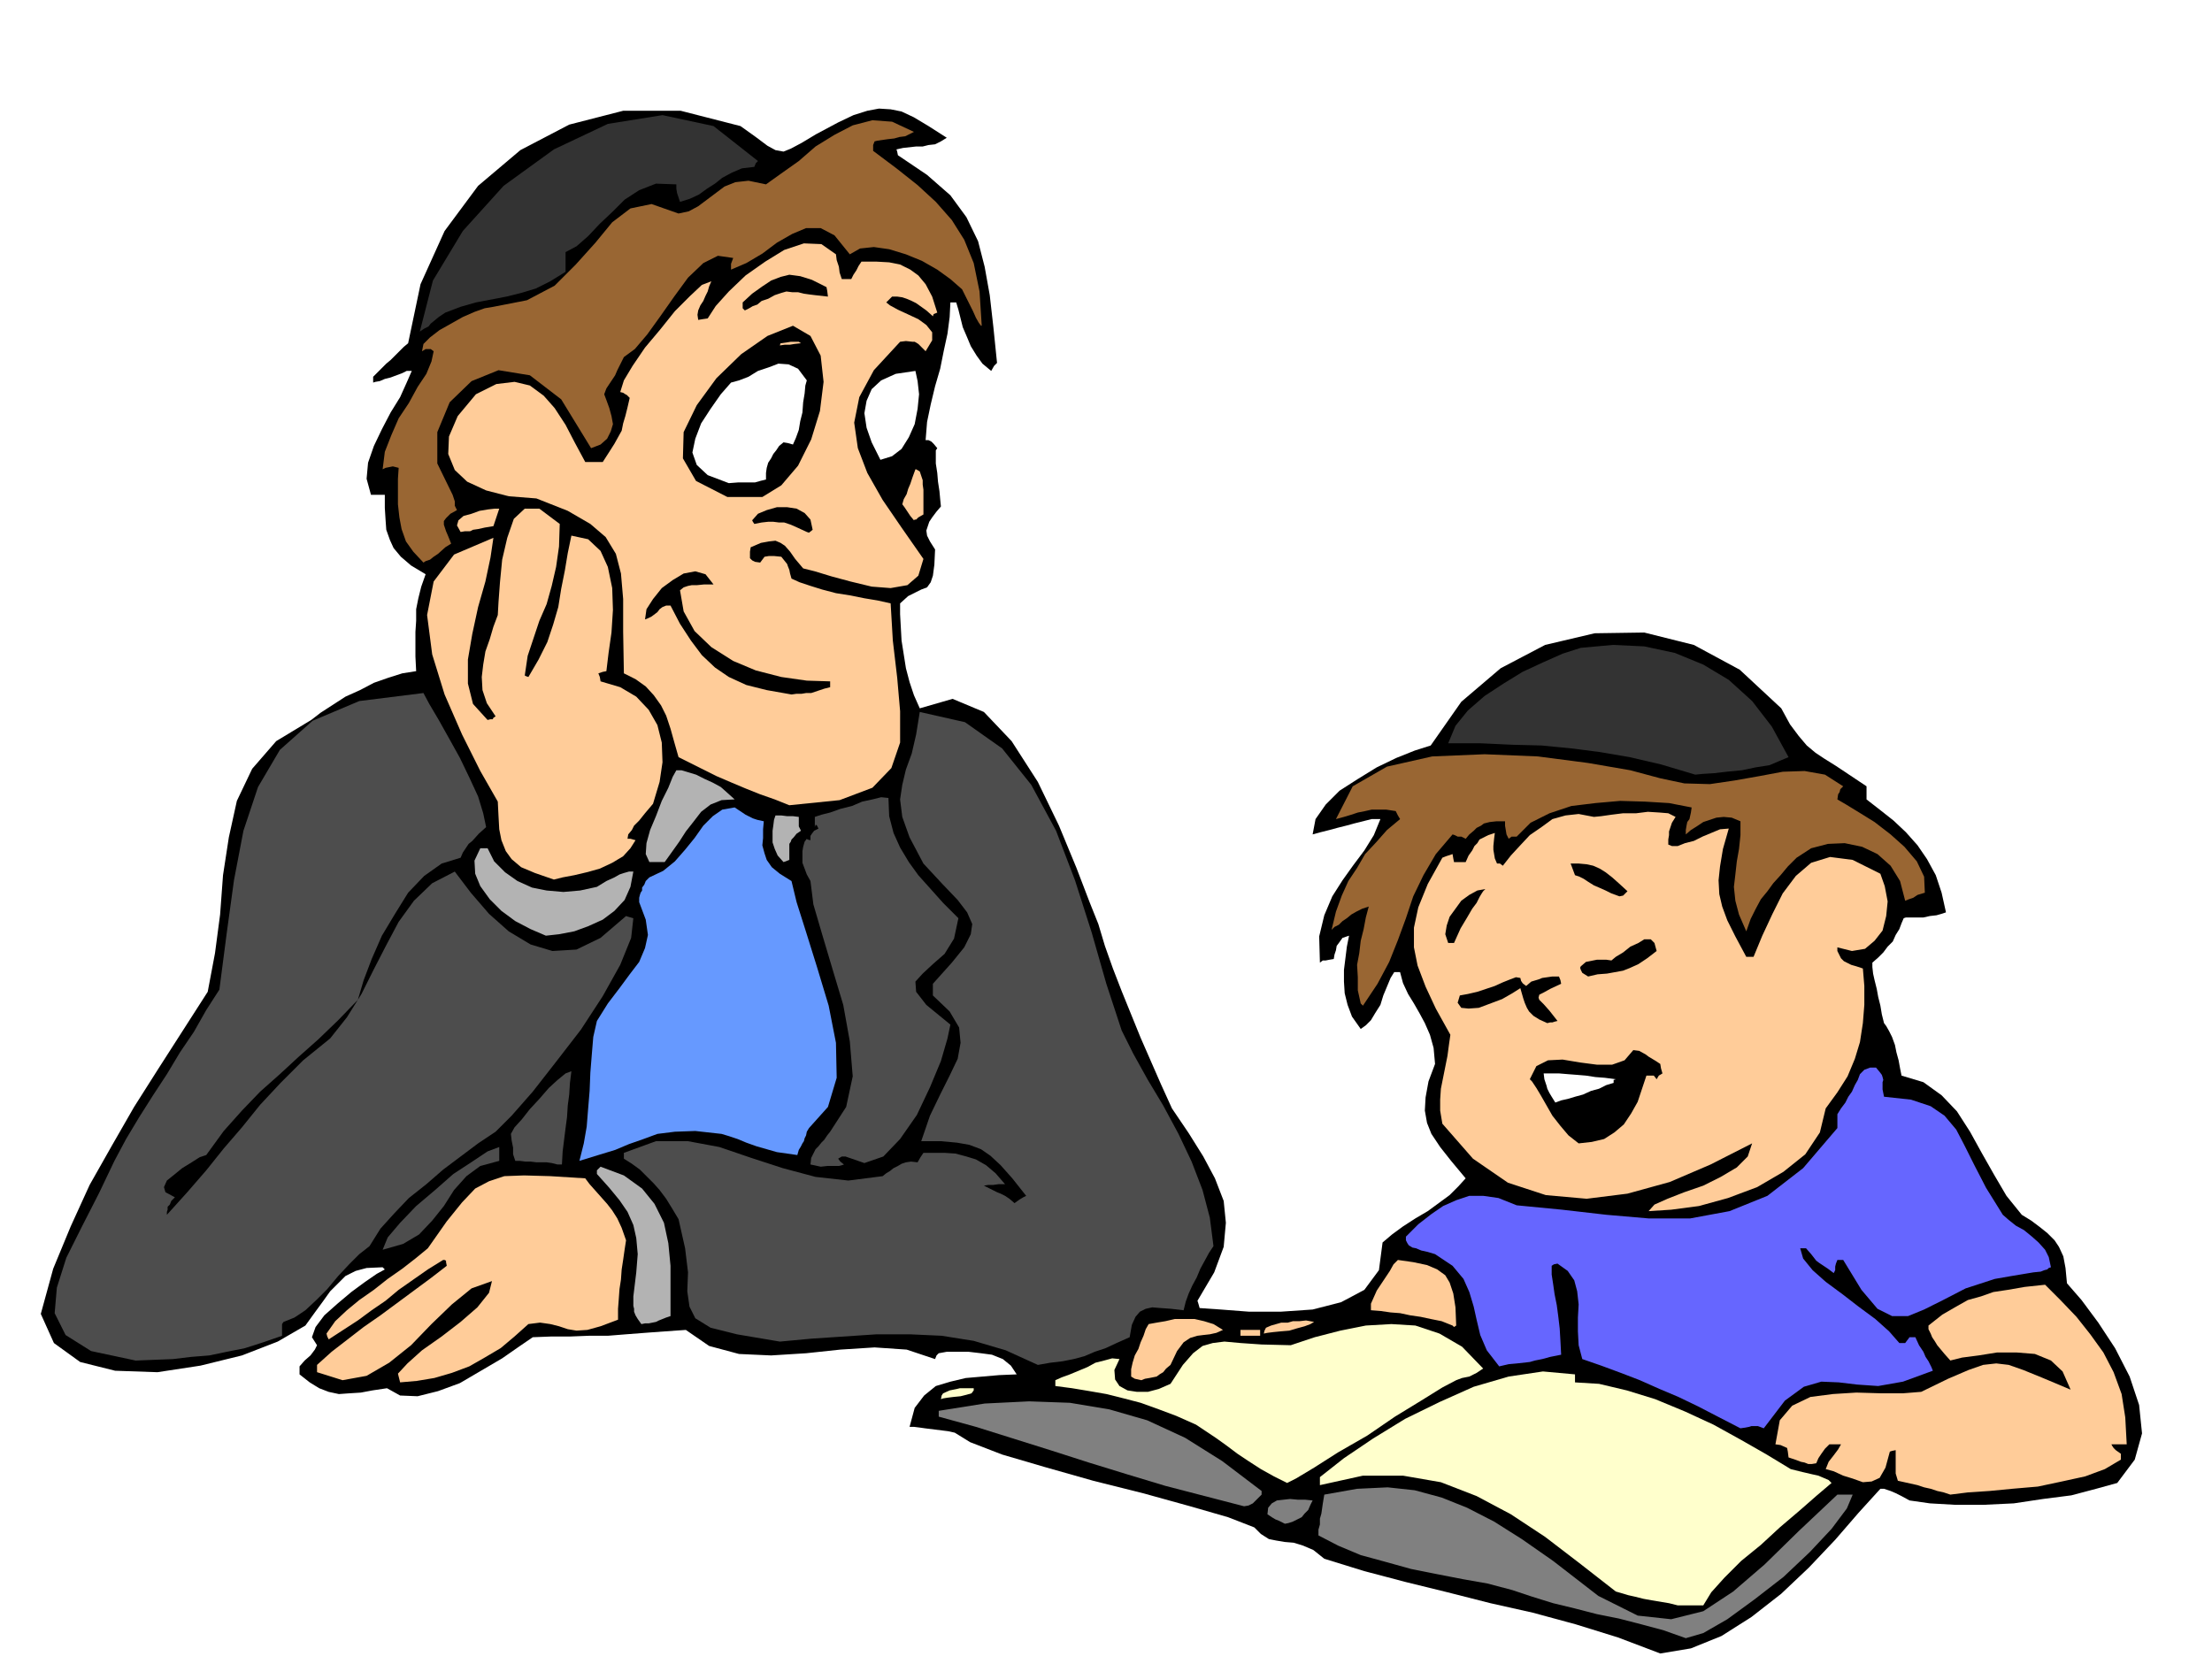 <svg xmlns="http://www.w3.org/2000/svg" width="490.455" height="369.109" fill-rule="evenodd" stroke-linecap="round" preserveAspectRatio="none" viewBox="0 0 3035 2284"><style>.brush0{fill:#fff}.brush1{fill:#000}.pen1{stroke:none}.brush2{fill:gray}.brush3{fill:#ffc}.brush4{fill:#fc9}.brush6{fill:#4d4d4d}.brush7{fill:#b3b3b3}.brush9{fill:#963}.brush10{fill:#333}</style><path d="m2278 2269-58-22-58-18-59-16-58-13-59-15-57-14-57-15-55-17-15-12-14-6-13-4-12-1-12-2-10-2-11-7-9-9-36-14-52-15-65-18-68-17-67-19-58-17-44-17-21-13-9-2-8-1-8-1-8-1-8-1-7-1-8-1h-6l7-26 13-17 16-13 20-6 21-5 23-2 23-2 24-1-8-12-11-9-15-6-15-2-17-2h-30l-11 2-3 3-2 5-39-13-44-3-47 3-47 5-48 3-44-2-41-11-32-22-29 2-27 2-26 2-25 2h-26l-25 1h-26l-26 1-19 13-23 16-29 17-29 17-30 11-28 7-24-1-18-10-20 3-16 3-16 1-14 1-14-3-13-5-13-8-14-11v-11l7-8 8-7 6-8 3-6-7-11 5-14 12-16 18-16 19-16 19-14 16-11 11-6-2-2-1-1-22 1-15 4-14 7-10 10-11 11-10 14-11 15-13 18-38 22-49 19-57 14-59 9-58-2-48-12-36-26-18-40 17-62 24-58 26-57 30-53 31-54 33-52 34-53 34-53 10-53 7-53 4-54 8-52 11-50 21-44 33-38 48-29 13-10 17-11 17-11 20-9 19-10 20-7 19-6 19-3-1-20v-34l1-15v-16l3-15 4-16 6-17-20-12-14-12-10-12-5-11-5-14-1-14-1-16v-18h-19l-6-22 2-22 8-23 11-23 12-23 13-21 9-20 7-16h-7l-6 3-8 3-8 3-8 2-7 3-6 1-3 1v-8l6-6 6-6 6-6 6-5 6-6 6-6 6-6 6-5 17-81 33-73 46-62 58-49 67-35 74-19h79l82 21 21 15 16 12 11 6 11 2 10-4 15-8 20-12 30-16 21-10 19-6 16-3 16 1 15 3 17 8 20 12 25 16-8 5-8 4-9 1-8 2h-9l-9 1-9 1-9 2 1 3 1 5 40 27 32 28 22 30 16 33 9 35 7 39 5 44 5 49-4 4-4 7-12-10-8-11-8-13-5-12-6-14-3-12-3-12-3-10h-8l-1 20-3 23-5 23-5 25-7 24-6 25-5 24-2 25h4l4 2 3 3 5 6-2 3v18l2 13 1 12 2 13 1 11 1 10-6 7-6 8-4 6-2 6-2 6 1 7 4 8 7 11-1 21-2 15-3 9-5 7-8 3-8 4-10 5-11 10v15l1 18 1 18 3 19 3 19 5 19 6 18 8 18 45-13 43 18 38 40 36 56 29 60 24 58 18 47 12 30 9 30 11 31 12 31 13 32 13 32 14 32 14 32 15 33 23 34 20 32 16 30 12 31 3 30-3 33-13 35-23 39 1 3 2 7 29 2 39 3h43l44-3 39-10 32-17 20-27 5-38 13-11 15-11 17-11 17-10 15-11 15-11 12-12 10-11-20-24-15-19-12-18-6-15-3-17 1-18 4-22 9-24-2-22-5-18-7-16-7-13-8-14-8-13-7-15-4-15h-8l-5 8-5 12-5 12-4 13-7 11-6 10-7 7-7 5-12-17-6-16-4-16-1-16v-16l2-16 2-16 3-15-9 3-5 7-3 4-1 6-2 6-1 6-6 1-5 1h-4l-4 3-1-36 7-29 11-26 14-22 15-21 15-20 13-21 9-22h-12l-12 3-12 3-11 3-12 3-11 3-12 3-11 3 4-21 14-20 19-19 25-16 26-16 27-13 25-10 22-7 42-60 54-46 61-32 68-16 68-1 68 17 63 34 57 53 12 22 12 16 11 13 12 10 12 8 16 10 18 12 24 16v18l18 14 19 15 17 16 16 18 13 19 12 22 8 24 6 27-6 2-7 2-9 1-9 2h-24l-3 1-3 7-3 8-5 8-4 9-7 7-6 8-7 7-8 7v6l1 9 2 9 3 12 2 11 3 12 2 12 3 12 3 4 4 7 4 8 4 11 2 10 3 11 2 11 2 10 30 9 25 18 21 22 18 28 16 29 17 30 17 29 21 26 13 8 12 9 10 8 10 10 6 9 6 13 3 16 2 21 20 23 23 31 23 35 20 39 13 39 4 39-10 36-24 32-29 8-34 9-39 5-40 6-42 2h-38l-35-2-28-4-11-6-8-4-7-3-3-1-6-2h-5l-30 33-32 37-36 38-38 36-41 32-41 26-42 17-42 7z" class="pen1 brush1"/><path d="m2313 2248-31-11-30-8-31-8-30-6-31-8-29-7-29-9-27-9-34-9-34-6-36-7-35-7-36-10-33-9-31-13-27-14v-8l2-7v-8l2-7 1-7 1-7 1-6 1-6 45-8 42-2 37 4 37 10 35 14 37 19 38 24 43 30 62 48 54 27 46 5 44-11 41-27 43-37 47-46 53-50h21l-8 19-21 28-30 32-36 34-40 31-37 27-33 19-24 7z" class="pen1 brush2"/><path d="m2302 2203-12-3-12-2-12-2-11-2-12-3-9-2-10-3-7-2-50-39-47-36-47-31-47-25-49-19-52-9h-55l-59 13v-11l33-26 40-27 44-27 47-23 47-21 48-14 47-7 44 4v11l33 2 38 9 39 12 41 17 39 18 38 21 35 20 33 20 16 4 13 3 9 2 7 3 7 3 4 4-20 17-24 21-27 23-26 24-27 22-23 23-18 20-11 18h-35z" class="pen1 brush3"/><path d="m1763 2091-8-4-5-2-5-3-6-4 1-9 5-6 7-4 9-1 9-1 11 1h10l10 1-3 6-3 7-5 5-4 5-6 3-6 3-6 2-5 1zm-56-24-54-14-54-14-53-16-52-16-53-17-51-16-51-16-51-14v-8l63-10 61-3 56 2 54 9 52 15 52 24 51 32 54 41v5l-7 7-5 5-6 3-6 1z" class="pen1 brush2"/><path d="m2676 2051-9-3-9-2-9-3-9-2-9-3-9-2-9-2-9-2-3-10v-32l-5 1-3 1-6 22-8 14-11 5-12 1-14-5-13-4-13-6-11-3 4-10 7-9 6-8 4-7h-16l-6 6-5 7-4 6-3 7-6 1h-5l-5-2-5-1-8-3-9-3-1-8-1-5-9-4-7-1 6-33 17-20 25-12 31-4 32-2 34 1h30l25-2 37-18 28-12 20-7 18-2 17 2 20 7 27 11 38 16-11-25-16-15-22-9-25-2h-27l-25 4-23 3-16 4-8-9-5-6-5-6-3-5-4-6-2-5-3-6v-5l19-15 19-11 16-9 18-5 17-6 20-3 23-4 28-3 21 21 22 23 19 24 18 25 14 27 11 30 5 32 2 37h-21l1 2 2 3 3 3 7 5v8l-22 13-27 10-32 7-33 7-35 3-31 3-30 2-24 3z" class="pen1 brush4"/><path d="m1766 2035-18-9-18-10-17-11-15-10-16-12-14-10-15-10-12-8-27-12-24-9-25-9-23-6-24-6-23-4-24-4-23-3v-8l9-4 11-4 12-5 12-5 11-6 12-3 11-3 10 1-7 15 1 13 6 9 11 6 13 2h15l15-4 16-7 17-26 14-16 13-10 14-4 16-2 22 2 29 2 40 1 33-11 35-9 35-7 35-2 33 2 33 11 31 18 29 30-9 6-10 5-10 2-8 3-19 10-29 18-36 22-38 26-40 23-33 21-25 15-12 6z" class="pen1 brush3"/><path d="m2388 1960-31-16-27-14-27-13-26-11-27-12-26-10-27-10-26-9-5-19-1-19v-19l1-18-2-18-4-15-9-13-14-10-5 1-3 2v12l2 13 2 14 3 15 2 15 2 17 1 17 1 19-15 3-11 3-10 2-7 2-9 1-9 1-11 1-13 3-17-22-9-21-5-21-4-18-6-20-8-18-15-18-24-16-10-3-9-2-7-3-5-1-5-3-2-3-2-4v-5l17-17 18-14 16-11 18-8 18-6h19l21 3 25 10 62 6 61 7 58 5h57l54-10 52-21 49-38 47-55v-19l5-8 6-8 4-8 5-7 4-9 4-7 3-8 6-6 8-3h8l5 6 3 4 1 3 1 4-1 3v10l2 10 37 4 27 9 19 13 16 19 11 21 14 28 16 31 23 37 8 7 10 8 11 6 11 9 9 8 9 10 5 10 3 14-3 1-2 2-4 1-5 2-10 1-12 2-18 3-23 4-40 13-31 16-26 13-22 9h-22l-20-10-22-26-25-41h-8l-2 5-1 4v5l-1 2-1 2-8-6-6-4-6-4-4-3-7-9-7-8h-8l4 14 13 16 18 16 23 17 22 17 23 17 19 17 14 16h8l3-4 3-4h8l5 11 6 9 3 7 4 6 4 8 2 5-41 15-34 6-29-2-25-3-24-1-24 7-26 19-29 38-8-3h-9l-3 1-5 1-7 1z" class="pen1" style="fill:#66f"/><path d="m1291 1920 1-5 2-3 9-4 10-2 4-1h19v3l-3 4-7 2-8 2-10 1-8 1-6 1-3 1z" class="pen1 brush3"/><path d="m549 1897-3-12 13-14 20-18 27-19 26-20 23-20 16-20 4-16-28 10-27 22-28 27-28 29-30 24-31 18-33 6-35-11v-10l20-18 22-17 22-17 23-16 23-17 23-17 23-17 22-17-1-5v-2l-2-1h-2l-21 13-20 14-20 14-18 15-19 13-19 14-20 13-20 13-2-4-1-4 12-17 16-15 17-14 20-14 19-15 20-14 18-14 17-14 26-37 21-26 18-19 19-10 21-7 27-1 36 1 48 3 6 8 8 9 8 9 8 9 7 9 7 11 6 13 6 17-2 13-2 14-2 13-1 14-2 13-1 14-1 13v15l-24 9-18 5-15 1-12-2-12-4-12-3-14-2-16 2-19 17-19 16-22 13-21 12-24 9-24 7-24 4-23 2zm1017-3-9-2-5-3v-10l2-9 3-10 5-9 3-9 4-9 3-9 4-7 11-2 12-2 13-3h27l13 3 13 4 13 8-9 4-9 2-9 1-8 1-10 3-9 6-9 12-9 19-6 5-4 5-5 3-4 3-5 1-5 1-6 1-5 2z" class="pen1 brush4"/><path d="m1424 1873-44-20-44-13-44-7-44-2h-45l-45 3-45 3-43 4-59-10-36-9-21-13-8-16-3-21 1-26-4-33-9-40-9-15-8-13-9-12-8-9-10-10-9-9-11-8-11-7v-8l44-16h44l43 8 44 15 43 14 45 12 45 5 47-6 5-4 5-3 5-4 6-3 5-3 6-2 7-1 9 1 4-7 4-6h29l15 1 15 4 13 4 14 8 13 11 13 15h-9l-7 1h-7l-6 1 8 4 10 5 5 2 6 3 6 4 7 6 7-5 5-3 2-1 2-1-19-24-16-18-14-13-13-9-16-6-17-3-22-2h-27l12-35 14-29 13-26 11-23 4-22-2-21-13-22-23-22v-16l26-29 17-21 9-18 2-14-7-16-13-17-21-22-26-28-19-36-10-28-3-24 3-20 5-21 8-22 6-26 5-31 62 14 51 36 40 50 34 63 26 68 23 72 20 70 21 64 16 32 20 36 21 35 21 39 18 38 15 39 10 38 5 39-6 9-6 11-6 11-5 12-6 11-5 11-4 11-3 12-17-2-14-1-12-1-9 2-8 4-6 7-5 11-3 17-18 8-15 7-15 5-14 6-15 4-15 3-17 2-17 3zm-1238-6-61-13-35-22-15-30 3-35 13-41 22-44 23-45 21-44 16-30 18-30 19-30 19-29 18-30 19-28 17-30 18-28 10-77 10-73 13-68 20-60 30-51 45-40 64-27 88-11 8 15 13 22 14 25 15 27 13 27 12 26 7 23 4 19-10 9-9 10-5 4-4 6-4 6-3 7-26 8-24 17-22 23-18 29-18 30-14 32-11 29-8 27-27 28-27 26-27 24-26 24-27 24-25 26-25 28-24 33-9 3-11 7-13 8-11 9-10 8-4 9 2 7 13 7-5 5-2 5-3 3v4l-1 3v4l28-31 26-30 24-30 25-29 25-31 28-30 31-31 37-30 23-29 20-32 17-34 17-33 17-32 21-29 25-24 31-16 22 29 25 29 27 24 30 18 30 9 33-2 33-16 35-30 3 1 7 2-3 27-15 37-24 43-30 46-34 44-32 41-29 33-22 22-24 16-24 18-24 18-23 20-24 19-20 21-19 21-15 24-14 11-14 14-15 16-15 18-15 15-15 14-15 10-15 6-2 3v16l-26 9-25 8-25 5-24 5-25 2-25 3-26 1-25 1z" class="pen1 brush6"/><path d="M1702 1833v-8h27v8h-27zm32-3 1-4 2-4 7-3 7-2 7-2h9l7-2h9l9-1 11 2-5 3-8 3-11 3-10 3-12 1-10 1-8 1-5 1zm259-11-15-6-15-3-14-3-14-2-14-3-13-1-14-2-13-1v-9l4-9 4-9 6-9 6-9 6-9 5-9 6-6 21 3 19 4 14 6 11 8 6 10 5 15 3 19 1 25-3 2-2-2z" class="pen1 brush4"/><path d="m880 1817-5-7-3-5-2-5v-4l-1-4v-13l4-33 2-25-2-22-4-18-8-18-11-16-14-17-17-19v-5l5-5 32 12 25 18 17 21 13 26 6 28 3 31v69l-6 2-5 2-5 2-4 2-5 1-5 1h-5l-5 1z" class="pen1 brush7"/><path d="m525 1715 7-17 17-20 22-23 26-22 25-22 26-17 21-14 16-6v19l-26 7-19 14-17 19-14 22-16 20-18 19-22 13-28 8z" class="pen1 brush6"/><path d="m2262 1662 8-9 18-8 23-9 26-9 24-12 22-13 15-15 6-18-57 29-56 24-58 16-56 7-56-5-52-17-48-33-42-48-3-18v-15l1-15 3-15 3-15 3-15 2-15 2-14-20-36-14-30-11-29-5-25v-27l6-28 13-32 20-36 5-2 9-3 1 6 1 5h16l4-9 5-7 3-6 4-4 3-5 6-3 6-3 9-3-1 8-1 10v5l1 6 1 6 3 7h4l4 3 11-14 12-13 14-15 16-11 15-11 18-5 18-2 21 4 10-1 14-2 16-2h18l16-2 16 1 12 1 10 5-5 8-3 9-1 3v5l-1 6v7l5 2h8l10-4 12-3 12-6 12-5 12-5 12-1-8 28-4 24-2 19 1 19 4 17 7 19 11 22 15 28h10l12-29 14-30 14-28 18-24 21-18 26-8 31 4 38 19 6 17 4 21-2 20-5 20-11 14-13 11-18 3-20-5v5l3 6 2 4 4 4 4 2 6 3 7 2 9 3 2 24v26l-2 25-4 26-7 23-10 24-14 22-16 22-8 33-20 30-30 24-36 21-40 15-40 11-38 5-31 2z" class="pen1 brush4"/><path d="m1126 1601-9-2-5-1 1-9 3-6 3-6 4-4 4-5 4-4 4-6 4-5 22-34 9-42-4-48-9-50-15-50-14-47-12-41-4-32-5-9-3-8-3-8v-16l1-6 2-7 3-4 1 1 4 1v-6l2-3 3-4 6-3-2-4-1-1h-1l-1 3v-14l9-3 12-3 14-5 16-4 14-6 14-3 12-3 10 1 1 25 6 23 9 20 12 20 13 18 17 19 17 19 21 21-6 28-13 21-16 14-14 13-10 11 1 14 14 18 33 27-4 19-9 31-15 36-18 38-23 33-23 24-26 9-26-9h-5l-5 3 3 4 5 4-3 1-4 1h-16l-9 1zm-361-3-8-2-7-1h-14l-8-1h-7l-8-1h-6l-3-9v-9l-2-10-1-9 5-9 10-11 11-14 13-14 13-15 12-11 11-9 8-3-2 16-1 16-2 15-1 16-2 15-2 16-2 16-1 18h-6z" class="pen1 brush6"/><path d="m795 1593 6-24 4-23 2-25 2-24 1-25 2-25 2-24 5-22 15-24 16-21 14-19 13-17 8-19 4-18-3-21-9-24v-6l1-4 1-3 2-3v-4l3-4 2-5 5-5 19-9 16-13 14-16 13-16 12-17 13-13 13-9 17-3 6 4 9 6 4 2 6 3 6 2 9 2-1 11v12l-1 10 3 11 3 9 7 10 11 9 16 10 7 29 13 41 15 48 16 53 10 51 1 48-12 40-26 29-3 5-1 5-2 4-1 4-2 3-2 4-3 5-2 7-14-2-14-2-14-4-14-4-14-5-12-5-12-4-10-3-36-4-28 1-24 3-19 7-20 7-19 8-23 7-26 8z" class="pen1" style="fill:#69f"/><path d="m2166 1569-14-11-11-13-11-14-8-14-8-14-6-10-6-9-3-3 9-18 16-8 20-1 24 4 23 3h21l17-6 12-14 8 1 9 5 4 3 5 3 5 3 6 4 1 6 2 7-5 3-3 5-3-4-1-1h-10l-6 18-6 18-9 16-10 15-13 11-14 9-17 4-18 2z" class="pen1 brush1"/><path d="m2134 1513-5-8-3-5-3-6-1-4-3-9-1-8h21l12 1 13 1 12 1 13 2 13 1 15 2-3 1v4l-10 3-10 5-11 3-11 5-11 3-10 3-9 2-8 3z" class="pen1 brush0"/><path d="m2123 1404-11-5-8-5-6-6-3-5-3-7-2-6-2-7-2-7-11 7-14 8-16 6-16 6-14 1-10-1-5-7 3-10 11-2 13-3 12-4 12-4 11-5 10-4 8-3 6 1 1 4 2 3 1 1 4 3 7-6 10-3 5-2 7-1 7-1h9l2 5 1 5-15 7-9 5-6 3-1 4 1 3 6 6 8 9 11 14-4 1-3 1h-3l-4 1z" class="pen1 brush1"/><path d="m1867 1377-4-18v-18l-1-17 3-16 2-17 4-16 3-16 4-15-9 3-8 4-7 4-6 5-6 4-5 5-6 3-4 4 6-25 8-22 9-20 12-18 11-19 15-16 15-17 18-15-3-5-3-6-13-2h-20l-9 2-10 2-9 3-10 3-11 3 23-45 47-27 62-14 72-3 73 3 69 9 58 10 41 11 33 7 35 1 34-5 34-6 32-6 30-1 28 5 25 16-4 4-1 4-2 3-1 7 12 7 18 11 21 13 22 17 19 17 17 20 10 21 1 22-10 3-6 4-6 2-5 2-7-27-13-21-18-16-21-10-24-5-23 1-23 6-20 13-12 12-10 12-10 11-8 11-9 11-7 13-7 14-6 17-10-23-5-19-2-19 2-17 2-18 3-17 2-19v-19l-12-5-11-1-10 1-9 3-9 3-9 6-8 5-7 6v-6l1-6 1-5 3-4 2-9 1-7-31-6-33-2-34-1-34 3-33 4-30 10-26 13-19 19h-7l-4 3-3-6-1-6-1-6v-6h-12l-9 1-8 2-4 3-6 3-4 4-6 5-5 6-6-3h-5l-4-2-3-1-23 27-17 29-14 29-10 30-11 30-12 30-16 30-20 30-2-2-1-1z" class="pen1 brush9"/><path d="m2179 1340-8-5-2-4-1-3 1-2 7-6 10-2 5-1h13l7 1 6-5 10-6 10-8 11-5 8-5h9l5 5 3 11-13 10-12 8-11 5-10 4-11 2-11 2-13 1-13 3zm-192-46-4-12 2-12 4-12 8-11 8-11 11-8 11-6 11-2-3 3-2 3-3 5-4 8-6 8-7 12-9 15-9 20h-8z" class="pen1 brush1"/><path d="m749 1284-21-9-21-11-19-14-16-16-13-18-7-17-1-18 8-17h10l9 18 15 15 17 12 20 9 20 4 23 2 23-2 23-5 13-8 11-5 7-4 6-2 7-2h6l-4 21-8 18-14 15-16 12-20 9-19 7-21 4-18 2z" class="pen1 brush7"/><path d="m2222 1230-11-4-8-4-9-4-7-3-8-5-6-4-6-3-6-2-3-8-3-8h11l11 1 9 2 9 4 8 5 9 7 9 8 12 11-6 6-5 1z" class="pen1 brush1"/><path d="m760 1207-26-9-19-8-13-11-8-11-6-15-3-15-1-18-1-20-24-42-25-50-24-55-17-55-7-54 9-46 28-37 54-23-4 27-7 33-10 35-8 37-6 35v33l7 28 20 22 4-1h3l1-2 3-2-12-18-6-18-1-18 2-17 3-18 6-17 5-17 6-16 1-18 2-27 3-31 7-30 9-26 15-14h20l28 21-1 31-4 28-6 26-7 25-10 23-8 24-8 24-4 27 2 1 3 1 14-24 12-24 8-24 7-24 4-25 5-25 4-24 5-24 23 5 17 16 10 22 6 29 1 30-2 31-4 28-3 25-5 1-6 2 2 5 1 6 27 8 22 13 17 18 12 21 6 24 1 27-4 27-9 30-11 13-8 10-7 7-3 6-5 6-1 6h4l7 2-7 11-10 11-15 9-17 8-18 5-17 4-16 3-12 3z" class="pen1 brush4"/><path d="m891 1183-5-11 1-15 5-18 8-19 8-21 9-18 6-15 5-9h7l10 3 10 3 12 6 11 5 11 6 9 8 10 9-18 1-15 6-13 10-10 13-11 14-9 14-10 14-10 14h-21zm184 0-8-9-4-9-3-9v-16l1-7 1-8 2-6h8l8 1h8l8 1v13l3 6-6 4-4 5-3 3-1 3-2 3v22l-5 2-3 1z" class="pen1 brush7"/><path d="m1083 1105-20-8-20-7-20-8-19-8-21-9-18-9-18-9-16-8-6-21-5-18-6-18-7-14-10-14-11-12-14-10-16-8-1-57v-45l-3-35-7-27-14-23-21-18-31-18-43-17-38-3-31-8-26-12-17-16-9-22 1-24 12-28 25-30 28-14 25-3 21 5 19 14 15 17 15 23 13 25 14 26h24l9-14 7-11 5-9 5-9 2-10 3-10 3-12 3-13-4-4-2-1-3-2-4-1 5-16 12-20 17-25 21-25 20-25 21-21 16-15 13-5-3 7-2 7-3 6-3 7-4 6-3 7-1 6 1 7 6-1 7-1 11-17 18-20 23-22 27-19 26-16 27-9 24 1 20 14 1 8 3 9 1 8 3 9h13l3-6 4-6 3-6 4-6h20l18 1 15 3 14 7 11 8 10 12 9 17 7 22-5 2-1 3-9-8-7-5-7-5-6-3-7-3-6-2-7-1h-7l-4 4-4 4 5 4 11 6 13 6 15 7 11 8 8 10v11l-9 15-6-6-4-4-5-3h-3l-9-1-8 1-36 39-20 37-7 35 5 35 13 34 21 37 26 38 30 43-7 23-15 13-23 4-26-2-29-7-26-7-23-7-16-4-11-13-7-10-7-8-6-4-7-3-9 1-11 2-14 6-1 6v9l3 3 4 2 7 1 6-8 6-1h7l10 1 4 5 4 5 1 3 2 5 1 5 2 7 11 5 15 5 16 5 19 5 19 3 20 4 18 3 18 4 3 51 6 51 4 46v43l-12 35-26 27-45 17-69 7z" class="pen1 brush4"/><path d="m2326 1063-47-14-43-10-41-7-39-5-41-4-40-1-43-2h-45l10-24 17-21 23-20 26-17 26-16 28-13 27-12 25-8 44-4 43 2 42 9 39 16 35 21 32 29 27 35 23 42-12 5-14 6-19 3-19 4-21 2-17 2-16 1-10 1z" class="pen1 brush10"/><path d="m1086 953-34-6-28-7-24-11-19-13-18-17-15-20-15-23-13-25h-6l-5 2-4 3-3 4-4 3-4 3-4 2-5 2 2-14 9-14 12-15 15-11 15-9 16-3 14 4 11 14h-13l-10 1h-7l-5 1-6 2-5 4 5 29 15 27 23 22 30 19 31 13 35 9 35 5 32 1v8l-8 2-6 2-6 2-6 2h-7l-6 1h-7l-7 1z" class="pen1 brush1"/><path d="m581 772-14-15-10-14-6-17-3-16-2-18v-35l1-15-8-2-5 1-5 1-4 2 3-24 9-23 10-23 14-21 12-22 12-18 7-17 3-14-4-3h-7l-5 3 2-10 9-9 13-10 16-9 16-9 16-7 14-5 12-2 46-9 38-20 29-29 27-30 23-28 25-19 29-6 37 13 14-3 13-7 12-9 12-9 12-9 15-6 18-2 24 5 21-15 24-17 23-20 26-16 25-13 27-7 27 2 30 14-6 3-6 3-8 1-7 2-9 1-7 1-7 1-4 1-2 5v8l32 24 29 23 25 23 22 25 17 27 13 32 8 39 3 47h-1l-3-4-4-7-4-9-7-14-8-16-16-14-18-13-21-12-22-9-23-7-21-3-19 2-14 8-21-26-19-10h-20l-19 8-21 12-20 15-22 13-21 9v-8l3-8-21-3-20 10-21 20-19 26-19 27-18 25-17 20-15 11-3 6-3 6-3 6-3 7-4 6-4 6-4 6-3 8 3 8 4 11 3 11 2 11-3 10-5 10-9 8-13 5-41-67-43-33-43-7-37 15-30 29-17 41v43l21 43 1 3 2 6v6l3 6-9 5-6 6-3 4v5l1 3 2 6 3 7 4 10-8 5-10 9-6 4-5 4-6 2-3 2z" class="pen1 brush9"/><path d="m632 730-5-9 2-7 7-6 11-3 11-4 12-2 9-1h6l-2 6-2 6-2 6-2 6-12 2-9 2-7 1-4 2h-7l-6 1z" class="pen1 brush4"/><path d="m1107 730-13-6-9-4-9-3h-7l-8-1h-7l-9 1-10 2-2-3-1-2 8-9 12-5 14-4h14l13 2 11 6 8 9 3 14-5 4-3-1z" class="pen1 brush1"/><path d="m1254 714-5-6-4-6-4-6-3-4 2-7 4-7 2-7 3-7 3-9 4-11h1l5 3 2 6 2 6v6l1 7v34l-7 4-3 3h-2l-1 1z" class="pen1 brush4"/><path d="m998 682-43-22-18-31 1-36 18-37 27-37 34-33 36-25 35-14 24 14 14 27 4 36-5 40-12 39-18 36-23 27-26 16h-48z" class="pen1 brush1"/><path d="m1000 663-29-11-15-14-6-17 4-19 8-21 13-20 14-20 14-16 11-3 13-5 13-8 15-5 13-5 14 1 13 6 12 16-2 7-1 11-2 12-1 14-3 12-2 12-4 11-4 9-7-2-6-1-6 5-4 6-4 5-3 6-4 6-2 7-1 7v9l-8 2-7 2h-23l-13 1zm208-32-12-24-7-20-3-20 3-17 7-16 13-12 20-9 27-4 3 14 2 18-2 20-4 21-8 18-10 16-13 10-16 5z" class="pen1 brush0"/><path d="m1070 474 1-3h1l7-1 6-1h11l3 2-9 1-6 1h-7l-7 1z" class="pen1 brush4"/><path d="m576 455 18-70 41-68 56-62 69-50 74-35 75-12 70 15 61 48-3 3-2 5-17 2-14 6-13 7-10 8-11 7-11 8-13 6-13 4-2-6-2-6-1-6v-6l-28-1-23 9-20 13-17 17-17 16-16 17-16 14-15 8v27l-21 13-20 10-20 6-20 5-21 4-21 4-21 6-21 8-9 6-6 5-5 4-3 4-6 3-6 4z" class="pen1 brush10"/><path d="m1022 426-3-3v-8l13-12 14-10 12-8 13-5 12-3 15 2 16 5 20 10 1 5 1 8-9-1-9-1-8-1-7-1-8-2h-8l-8-1-7 2-9 3-9 5-9 3-6 5-6 2-5 3-4 2-2 1z" class="pen1 brush1"/></svg>
